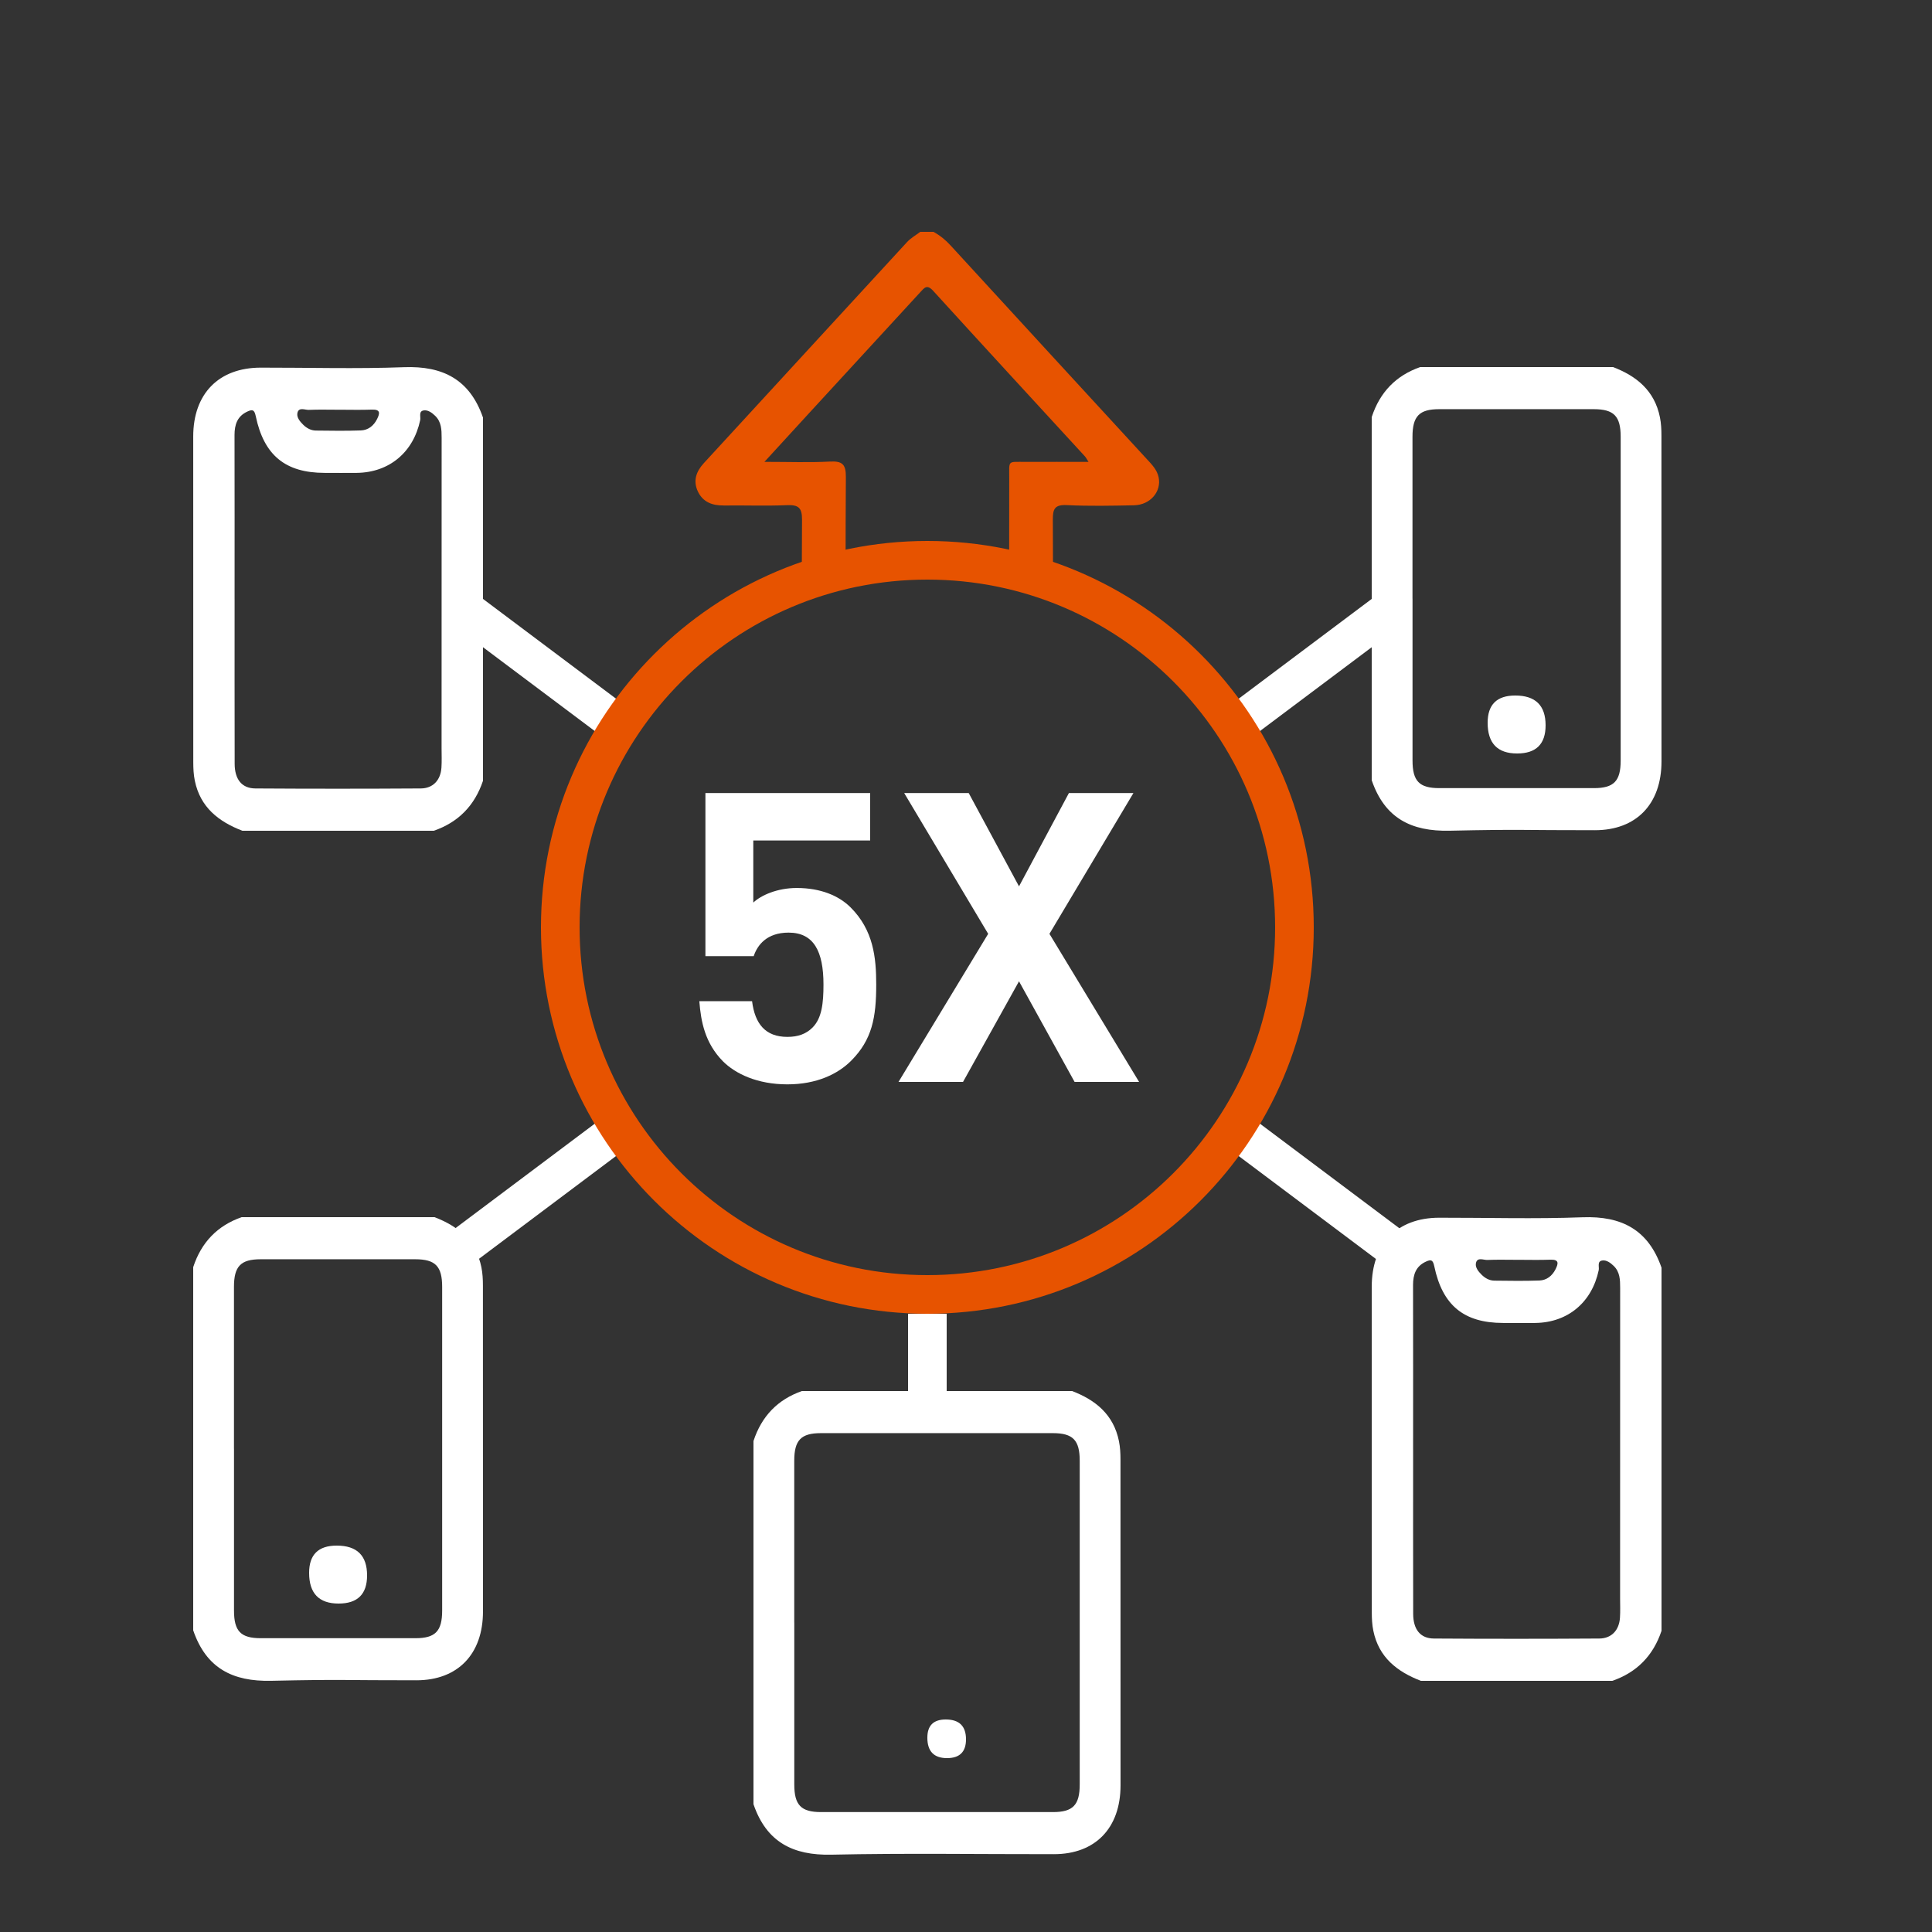 <svg fill="none" height="100" viewBox="0 0 100 100" width="100" xmlns="http://www.w3.org/2000/svg"><rect x="0" y="0" width="100" height="100" fill="#333333" stroke="none"/><path d="m23.6 31.2 8 6" stroke="#fff" stroke-width="2"/><path d="m0-1h10" stroke="#fff" stroke-width="2" transform="matrix(-.8 .6 .6 .8 73 32)"/><path d="m0-1h10" stroke="#fff" stroke-width="2" transform="matrix(.8 -.6 -.6 -.8 23 64)"/><path d="m72.4 64.8-8-6" stroke="#fff" stroke-width="2"/><path d="m48 73v-5" stroke="#fff" stroke-width="2"/><g fill="#fff"><path d="m12.545 43c-1.224-.471-2.182-1.211-2.463-2.599-.063-.308-.078-.629-.078-.944-.004-5.621-.005-11.242-.003-16.864 0-2.215 1.322-3.562 3.493-3.564 2.474-.004 4.95.07 7.421-.023 2.008-.075 3.403.639 4.085 2.61v18.796c-.431 1.287-1.279 2.149-2.545 2.588h-9.911zm-.402-11.975c0 2.836-.004 5.67.003 8.506.001.804.368 1.275 1.071 1.279 2.854.019 5.709.018 8.563 0 .635-.004 1.027-.432 1.069-1.076.023-.339.007-.68.007-1.02 0-5.353 0-10.706.003-16.058 0-.417-.012-.821-.334-1.133-.165-.159-.366-.31-.588-.281-.284.04-.151.331-.188.503-.352 1.664-1.597 2.71-3.281 2.731-.557.007-1.116.001-1.673 0-2.02-.003-3.134-.907-3.558-2.938-.071-.339-.174-.355-.431-.237-.522.24-.668.674-.667 1.218.007 2.836.003 5.67.003 8.506zm5.375-9.817c-.512 0-1.022-.015-1.532.007-.2.008-.497-.148-.583.125-.075.24.113.47.292.646.181.177.4.297.653.3.777.008 1.555.022 2.332-.007.374-.014.662-.238.837-.588.149-.298.183-.505-.267-.489-.577.022-1.155.005-1.733.005z"/><path d="m73.545 87c-1.224-.471-2.182-1.211-2.463-2.599-.063-.308-.078-.629-.078-.944-.004-5.621-.005-11.242-.003-16.864 0-2.215 1.322-3.562 3.493-3.564 2.474-.004 4.95.07 7.421-.023 2.008-.075 3.403.639 4.085 2.61v18.796c-.431 1.287-1.279 2.149-2.545 2.588h-9.911zm-.402-11.975c0 2.836-.004 5.67.003 8.506.001.804.368 1.275 1.071 1.279 2.854.019 5.709.018 8.563 0 .635-.004 1.027-.432 1.069-1.076.023-.339.007-.68.007-1.02 0-5.353 0-10.706.003-16.058 0-.417-.012-.821-.334-1.133-.165-.159-.366-.31-.588-.281-.284.04-.151.331-.188.503-.352 1.664-1.597 2.71-3.281 2.731-.557.007-1.116.001-1.673 0-2.02-.003-3.134-.907-3.558-2.938-.071-.339-.174-.355-.431-.237-.522.24-.668.674-.667 1.218.007 2.836.003 5.67.003 8.506zm5.375-9.817c-.512 0-1.022-.015-1.532.007-.2.008-.497-.148-.583.125-.075.24.113.47.292.646.181.177.4.297.653.3.777.008 1.555.022 2.332-.007.374-.014.662-.238.837-.588.149-.298.183-.505-.267-.489-.577.022-1.155.005-1.733.005z"/><path d="m55.493 72c1.211.466 2.147 1.214 2.425 2.599.062.308.078.629.078.944.004 5.622.005 11.245.003 16.866 0 2.212-1.305 3.561-3.445 3.563-3.842.004-7.686-.057-11.527.026-1.974.042-3.353-.642-4.027-2.613v-18.797c.422-1.291 1.26-2.151 2.508-2.588zm-14.381 11.987c0 2.792-.001 5.585 0 8.377 0 1.068.351 1.429 1.385 1.429 4.002.003 8.003.003 12.005 0 1.033 0 1.384-.364 1.384-1.432.003-5.585.003-11.17 0-16.753 0-1.067-.351-1.427-1.387-1.429-4.002-.003-8.003-.003-12.005 0-1.034 0-1.383.36-1.384 1.43-.003 2.792 0 5.585 0 8.377z"/><path d="m48 89.94c0-.627.317-.94.951-.94.699 0 1.049.343 1.049 1.029 0 .647-.328.971-.983.971-.678 0-1.018-.353-1.018-1.06z"/><path d="m83.493 19c1.211.466 2.147 1.214 2.425 2.599.062.308.078.629.078.944.004 5.622.005 11.245.003 16.866 0 2.212-1.305 3.561-3.445 3.563-3.842.004-3.687-.057-7.527.026-1.974.042-3.353-.642-4.027-2.613v-18.797c.422-1.291 1.26-2.151 2.508-2.588zm-10.381 11.987c0 2.792-.001 5.585 0 8.377 0 1.068.351 1.429 1.385 1.429 4.002.003 4.003.003 8.005 0 1.033 0 1.384-.364 1.384-1.432.003-5.585.003-11.17 0-16.753 0-1.067-.351-1.427-1.387-1.429-4.002-.003-4.003-.003-8.005 0-1.034 0-1.383.36-1.384 1.43-.003 2.792 0 5.585 0 8.377z"/><path d="m77 37.41c0-.94.476-1.41 1.427-1.41 1.049 0 1.573.514 1.573 1.543 0 .971-.491 1.457-1.474 1.457-1.018 0-1.526-.53-1.526-1.59z"/><path d="m22.493 63c1.211.466 2.147 1.214 2.425 2.599.062.308.078.629.078.944.004 5.622.005 11.245.003 16.866 0 2.212-1.305 3.561-3.445 3.563-3.842.004-3.687-.057-7.527.026-1.974.042-3.353-.642-4.027-2.613v-18.797c.422-1.291 1.26-2.151 2.508-2.588zm-10.381 11.987c0 2.792-.001 5.585 0 8.377 0 1.068.351 1.429 1.385 1.429 4.002.003 4.003.003 8.005 0 1.033 0 1.384-.364 1.384-1.432.003-5.585.003-11.17 0-16.753 0-1.067-.351-1.427-1.387-1.429-4.002-.003-4.003-.003-8.005 0-1.034 0-1.383.36-1.384 1.43-.003 2.792 0 5.585 0 8.377z"/><path d="m16 81.41c0-.94.476-1.41 1.427-1.41 1.049 0 1.573.514 1.573 1.543 0 .971-.491 1.457-1.474 1.457-1.018 0-1.526-.53-1.526-1.59z"/></g><path d="m37.46 26.165c1.086-.015 2.175.029 3.26-.017.604-.025.797.123.793.755-.007 1.031-.009 2.063-.014 3.094.734-.275 1.492-.505 2.268-.687.001-1.54.005-3.081.015-4.62.004-.655-.178-.834-.831-.799-1.06.056-2.126.015-3.384.015.853-.931 1.588-1.735 2.326-2.538 1.913-2.081 3.83-4.16 5.74-6.243.212-.231.347-.425.668-.072 2.612 2.871 5.244 5.724 7.868 8.583.042.047.069.107.173.271-1.123 0-2.171-.004-3.22 0-.993.005-.882-.114-.884.84 0 1.522-.003 3.043-.004 4.565.778.182 1.535.413 2.271.688-.003-1.035-.005-2.071-.01-3.106-.003-.557.101-.781.733-.749 1.152.057 2.31.032 3.464.009.847-.016 1.437-.712 1.278-1.455-.083-.39-.356-.661-.615-.942-3.385-3.682-6.772-7.364-10.151-11.051-.261-.286-.551-.522-.889-.707h-.68c-.23.175-.492.322-.685.53-3.508 3.81-7.01 7.629-10.518 11.442-.401.437-.568.918-.31 1.467.258.546.74.733 1.337.725z" fill="#e75300"/><path d="m48 67c10.493 0 19-8.507 19-19s-8.507-19-19-19-19 8.507-19 19 8.507 19 19 19z" stroke="#e75300" stroke-miterlimit="10" stroke-width="2"/><path d="m40.754 56.126c-1.554 0-2.688-.546-3.339-1.197-.924-.945-1.134-2.037-1.218-3.108h2.73c.147 1.176.693 1.848 1.827 1.848.546 0 .966-.147 1.302-.483.483-.483.567-1.26.567-2.226 0-1.722-.504-2.688-1.806-2.688-1.134 0-1.617.651-1.806 1.218h-2.499v-8.442h8.526v2.457h-6.048v3.213c.399-.378 1.239-.756 2.247-.756 1.239 0 2.184.399 2.793 1.008 1.176 1.176 1.323 2.583 1.323 3.99 0 1.701-.21 2.856-1.302 3.948-.672.672-1.764 1.218-3.297 1.218zm17.912-15.078-4.347 7.287 4.641 7.665h-3.339l-2.877-5.208-2.898 5.208h-3.339l4.641-7.665-4.347-7.287h3.339l2.604 4.83 2.583-4.83z" fill="#fff"/></svg>